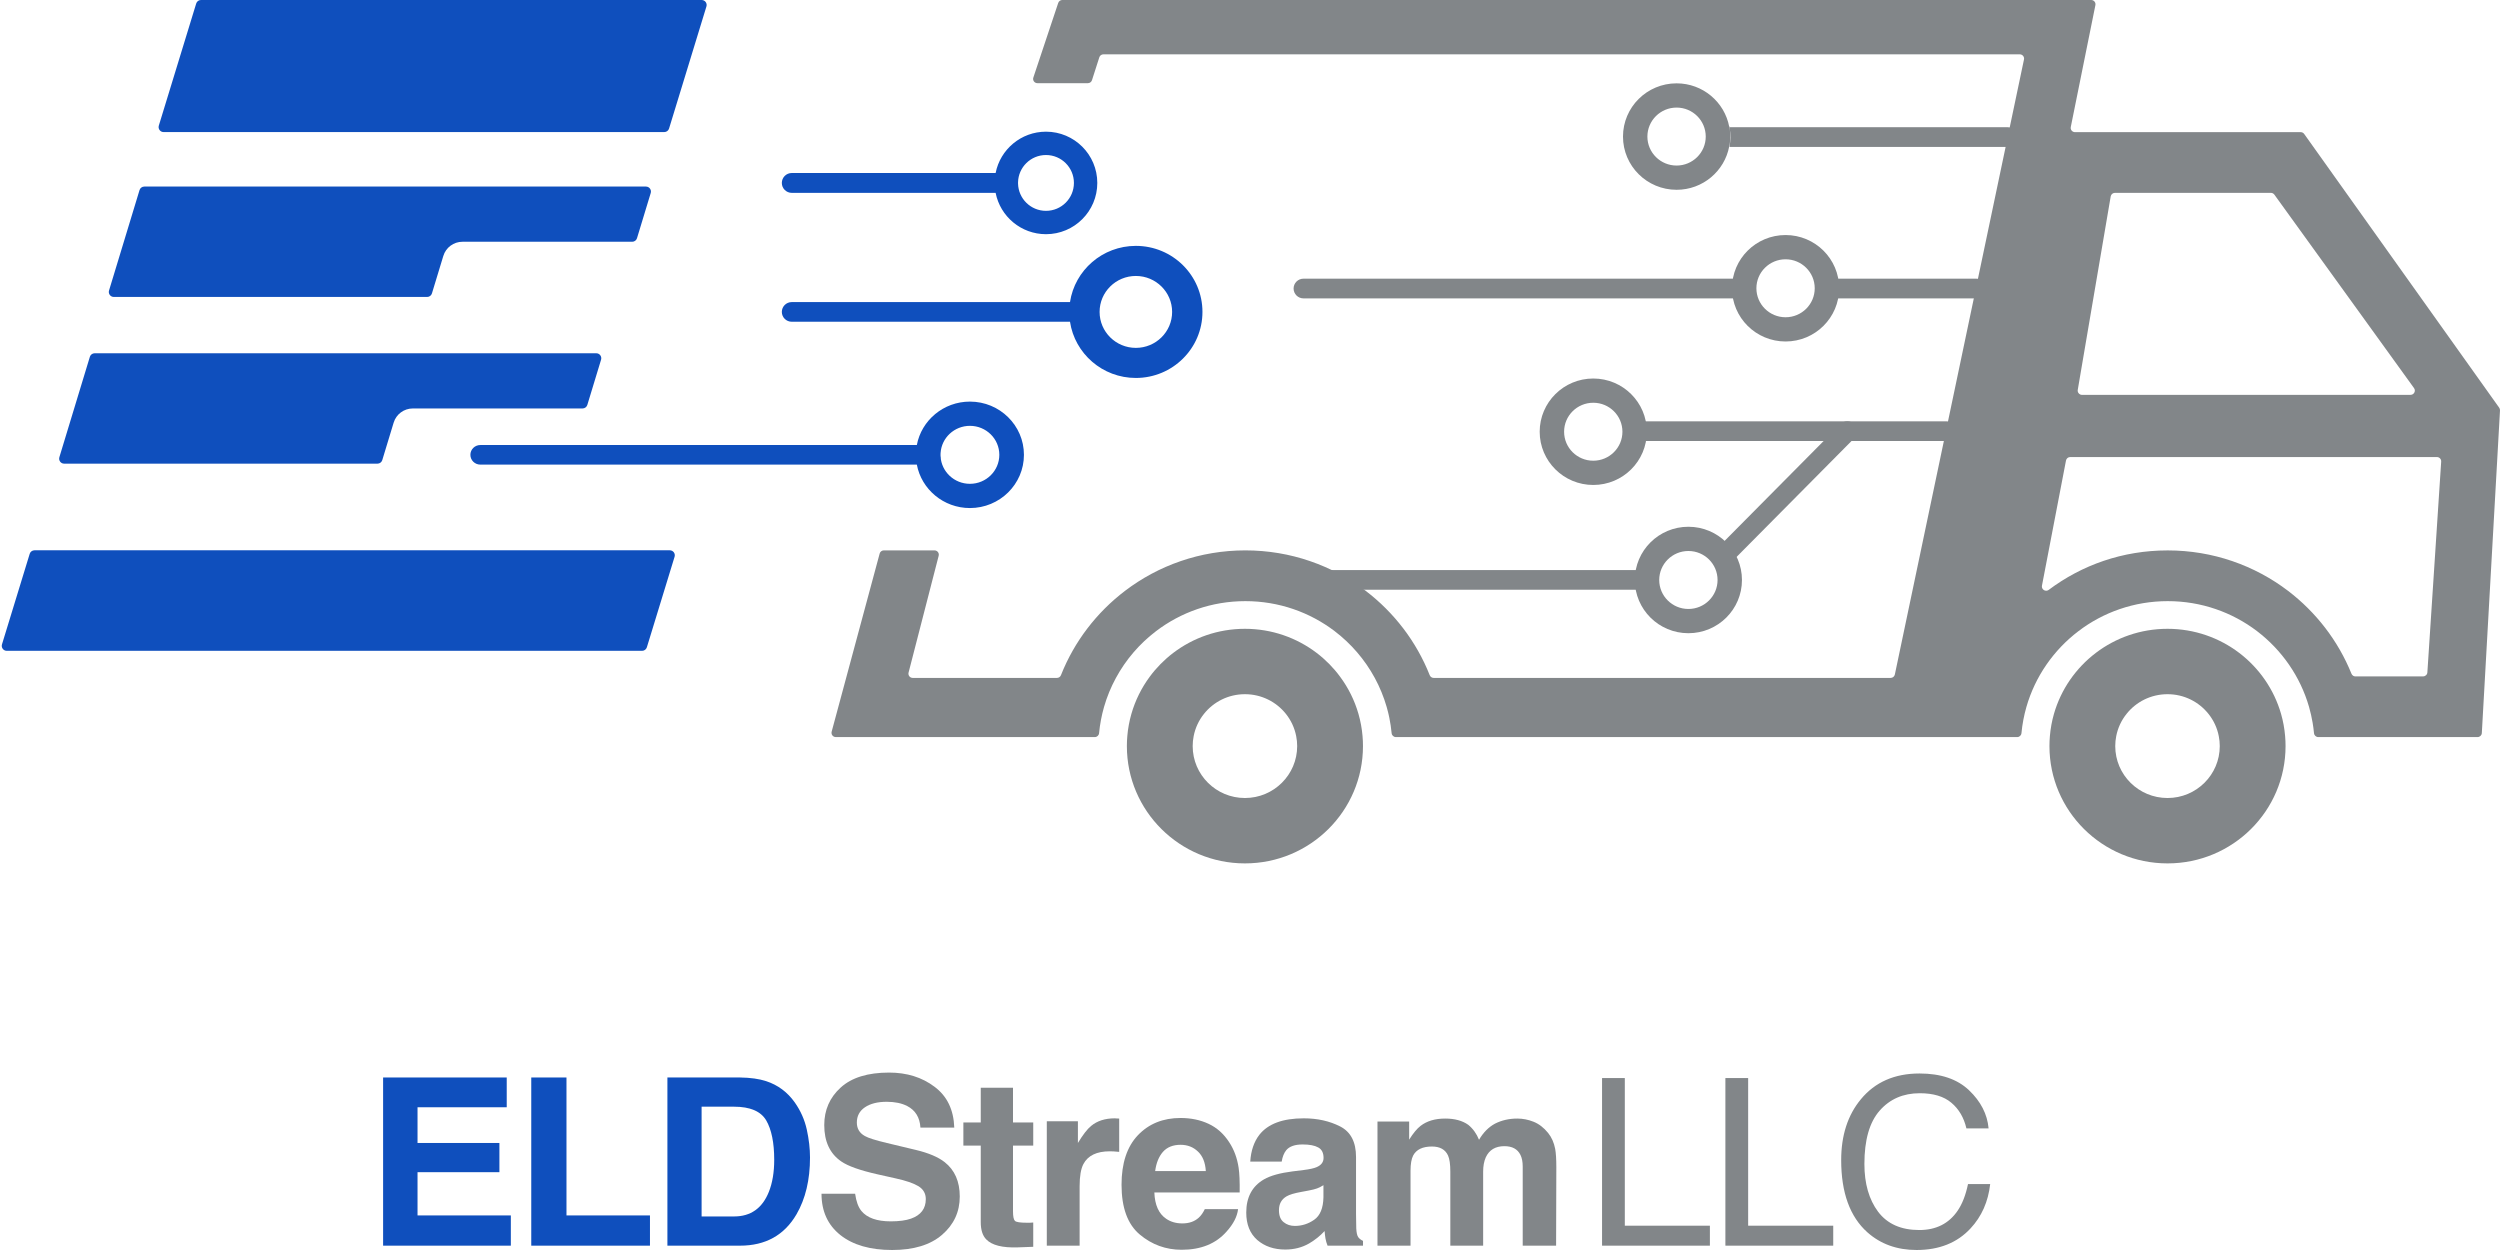 <svg width="1000" height="500" viewBox="0 0 1000 500" fill="none" xmlns="http://www.w3.org/2000/svg">
<path d="M267.921 220.117C269.266 220.117 270.227 221.417 269.834 222.703L258.744 258.918C258.486 259.758 257.71 260.332 256.831 260.332H2.704C1.36 260.332 0.398 259.032 0.792 257.747L11.882 221.532C12.139 220.691 12.915 220.117 13.794 220.117H267.921Z" fill="#0F4FBD"/>
<path d="M258.377 74.625C259.719 74.625 260.681 75.921 260.291 77.206L254.799 95.285C254.543 96.128 253.766 96.704 252.886 96.704H184.98C181.458 96.704 178.35 99.008 177.326 102.379L172.774 117.364C172.518 118.207 171.741 118.783 170.86 118.783H45.526C44.184 118.783 43.223 117.486 43.613 116.201L55.811 76.044C56.067 75.201 56.845 74.625 57.725 74.625H258.377Z" fill="#0F4FBD"/>
<path d="M238.512 141.305C239.854 141.305 240.816 142.601 240.426 143.886L234.933 161.965C234.677 162.807 233.901 163.384 233.02 163.384H165.115C161.593 163.384 158.485 165.688 157.461 169.059L152.909 184.044C152.653 184.887 151.876 185.463 150.995 185.463H25.661C24.319 185.463 23.358 184.165 23.748 182.881L35.946 142.724C36.202 141.881 36.98 141.305 37.86 141.305H238.512Z" fill="#0F4FBD"/>
<path d="M280.659 0C282.004 0 282.965 1.3 282.572 2.586L276.264 23.187L272.98 33.921L267.623 51.417C267.366 52.258 266.59 52.832 265.711 52.832H65.44C64.096 52.832 63.134 51.532 63.528 50.246L68.527 33.921L71.811 23.187L78.477 1.415C78.734 0.574 79.51 0 80.389 0H280.659Z" fill="#0F4FBD"/>
<path d="M545.016 294.432C544.762 291.383 544.205 288.421 543.386 285.561C541.836 280.142 539.324 275.126 536.048 270.703C533.401 267.101 530.237 263.886 526.667 261.168C518.709 255.118 508.763 251.523 497.974 251.523C487.186 251.523 477.24 255.118 469.282 261.168C465.712 263.886 462.54 267.093 459.885 270.703C456.617 275.126 454.105 280.142 452.555 285.561C451.736 288.421 451.179 291.383 450.925 294.432C450.806 295.751 450.75 297.086 450.75 298.437C450.75 324.347 471.89 345.359 497.974 345.359C524.059 345.359 545.191 324.347 545.191 298.437C545.191 297.086 545.135 295.751 545.016 294.432ZM497.974 319.204C486.431 319.204 477.073 309.907 477.073 298.437C477.073 297.071 477.208 295.728 477.471 294.432C478.115 291.122 479.554 288.097 481.581 285.561C485.405 280.751 491.328 277.678 497.974 277.678C504.621 277.678 510.536 280.751 514.368 285.561C516.387 288.097 517.826 291.122 518.47 294.432C518.733 295.728 518.868 297.071 518.868 298.437C518.868 309.907 509.51 319.204 497.974 319.204Z" fill="#828689"/>
<path d="M914.047 294.432C913.793 291.383 913.244 288.421 912.425 285.561C909.603 275.735 903.648 267.227 895.697 261.168C887.746 255.118 877.799 251.523 867.01 251.523C856.22 251.523 846.266 255.118 838.315 261.168C830.356 267.227 824.401 275.727 821.578 285.561C820.759 288.421 820.211 291.383 819.956 294.432C819.837 295.751 819.781 297.086 819.781 298.437C819.781 324.347 840.923 345.359 867.01 345.359C893.097 345.359 914.222 324.347 914.222 298.437C914.222 297.086 914.167 295.751 914.047 294.432ZM867.01 319.204C855.457 319.204 846.099 309.907 846.099 298.437C846.099 297.071 846.234 295.728 846.496 294.432C847.14 291.122 848.58 288.097 850.615 285.561C854.431 280.751 860.363 277.678 867.01 277.678C873.657 277.678 879.572 280.751 883.397 285.561C885.424 288.097 886.863 291.122 887.507 294.432C887.77 295.728 887.905 297.071 887.905 298.437C887.905 309.907 878.547 319.204 867.01 319.204Z" fill="#828689"/>
<path fill-rule="evenodd" clip-rule="evenodd" d="M831.461 157.602C831.548 157.655 831.641 157.697 831.736 157.736C831.758 157.745 831.776 157.76 831.798 157.768C831.836 157.783 831.877 157.795 831.917 157.807C832.008 157.834 832.103 157.856 832.201 157.871C832.277 157.882 832.355 157.887 832.434 157.89C832.355 157.89 832.277 157.883 832.201 157.871C832.124 157.858 832.05 157.839 831.975 157.82C831.956 157.814 831.935 157.812 831.917 157.807C831.877 157.795 831.836 157.783 831.798 157.768C831.776 157.76 831.758 157.745 831.736 157.736C831.641 157.698 831.548 157.655 831.461 157.602Z" fill="#828689"/>
<path fill-rule="evenodd" clip-rule="evenodd" d="M407.131 72.399C407.131 72.327 407.132 72.255 407.133 72.183C407.137 72.255 407.139 72.327 407.139 72.399C407.139 72.427 407.138 72.456 407.138 72.484C407.137 72.527 407.135 72.571 407.133 72.614C407.132 72.543 407.131 72.471 407.131 72.399Z" fill="#0F4FBD"/>
<path fill-rule="evenodd" clip-rule="evenodd" d="M376.129 182.292C376.114 182.543 376.105 182.796 376.105 183.051C376.105 183.305 376.114 183.558 376.129 183.809C376.177 183.563 376.202 183.31 376.202 183.051C376.202 182.791 376.177 182.538 376.129 182.292Z" fill="#0F4FBD"/>
<path d="M778.515 176.409H653.926C651.733 176.409 649.953 174.642 649.953 172.466C649.953 170.29 651.733 168.523 653.926 168.523H778.515C780.708 168.523 782.488 170.29 782.488 172.466C782.488 174.642 780.708 176.409 778.515 176.409Z" fill="#828689"/>
<path d="M689.695 226.086C688.689 226.086 687.683 225.706 686.907 224.938C685.354 223.401 685.346 220.891 686.883 219.339L736.106 169.697C737.643 168.144 740.154 168.128 741.707 169.673C743.259 171.209 743.267 173.72 741.73 175.272L692.507 224.914C691.731 225.698 690.717 226.086 689.695 226.086Z" fill="#828689"/>
<path d="M656.265 235.901H528.48C526.293 235.901 524.518 234.135 524.518 231.958C524.518 229.782 526.293 228.016 528.48 228.016H656.265C658.452 228.016 660.227 229.782 660.227 231.958C660.227 234.135 658.452 235.901 656.265 235.901Z" fill="#828689"/>
<path d="M696.794 119.354H521.4C519.21 119.354 517.434 117.588 517.434 115.411C517.434 113.235 519.21 111.469 521.4 111.469H696.794C698.983 111.469 700.76 113.235 700.76 115.411C700.76 117.588 698.983 119.354 696.794 119.354Z" fill="#828689"/>
<path d="M790.506 119.354H730.984C728.793 119.354 727.016 117.588 727.016 115.411C727.016 113.235 728.793 111.469 730.984 111.469H790.506C792.696 111.469 794.474 113.235 794.474 115.411C794.474 117.588 792.696 119.354 790.506 119.354Z" fill="#828689"/>
<path fill-rule="evenodd" clip-rule="evenodd" d="M692.031 54.411C692.031 53.062 691.902 51.744 691.658 50.469H687.365C685.122 50.469 683.301 52.237 683.301 54.411C683.301 56.586 685.122 58.354 687.365 58.354H691.658C691.902 57.079 692.031 55.761 692.031 54.411Z" fill="#828689"/>
<path d="M637.307 151.406C625.468 151.406 615.875 160.937 615.875 172.693C615.875 184.448 625.468 193.987 637.307 193.987C649.146 193.987 658.731 184.456 658.731 172.693C658.731 160.93 649.138 151.406 637.307 151.406ZM637.307 184.284C630.859 184.284 625.641 179.099 625.641 172.693C625.641 166.286 630.859 161.102 637.307 161.102C643.754 161.102 648.972 166.294 648.972 172.693C648.972 179.091 643.747 184.284 637.307 184.284Z" fill="#828689"/>
<path d="M714.225 94.016C702.393 94.016 692.801 103.547 692.801 115.31C692.801 127.073 702.393 136.596 714.225 136.596C726.056 136.596 735.656 127.065 735.656 115.31C735.656 103.555 726.064 94.016 714.225 94.016ZM714.225 126.901C707.785 126.901 702.559 121.708 702.559 115.31C702.559 108.911 707.785 103.719 714.225 103.719C720.664 103.719 725.89 108.904 725.89 115.31C725.89 121.716 720.672 126.901 714.225 126.901Z" fill="#828689"/>
<path d="M670.631 33.336C658.792 33.336 649.199 42.867 649.199 54.63C649.199 66.393 658.792 75.917 670.631 75.917C681.123 75.917 689.844 68.43 691.692 58.544C691.93 57.275 692.055 55.967 692.055 54.63C692.055 53.293 691.93 51.982 691.692 50.712C689.841 40.827 681.115 33.336 670.631 33.336ZM670.631 66.221C664.183 66.221 658.957 61.029 658.957 54.63C658.957 48.232 664.183 43.032 670.631 43.032C677.079 43.032 682.297 48.224 682.297 54.63C682.297 61.036 677.071 66.221 670.631 66.221Z" fill="#828689"/>
<path d="M675.36 210.703C663.52 210.703 653.928 220.234 653.928 231.997C653.928 243.761 663.52 253.284 675.36 253.284C687.199 253.284 696.783 243.753 696.783 231.997C696.783 220.242 687.191 210.703 675.36 210.703ZM675.36 243.588C668.912 243.588 663.686 238.396 663.686 231.997C663.686 225.599 668.912 220.399 675.36 220.399C681.807 220.399 687.025 225.591 687.025 231.997C687.025 238.404 681.799 243.588 675.36 243.588Z" fill="#828689"/>
<path fill-rule="evenodd" clip-rule="evenodd" d="M454.34 98.352C440.979 98.352 429.915 108.112 428 120.835H316.697C314.508 120.835 312.732 122.597 312.732 124.767C312.732 126.938 314.508 128.699 316.697 128.699H428C429.915 141.423 440.979 151.183 454.34 151.183C469.048 151.183 480.981 139.355 480.981 124.767C480.981 110.179 469.056 98.352 454.34 98.352ZM439.838 124.767C439.838 132.71 446.332 139.151 454.34 139.151C462.356 139.151 468.85 132.71 468.85 124.767C468.85 116.825 462.348 110.384 454.34 110.384C446.332 110.384 439.838 116.825 439.838 124.767Z" fill="#0F4FBD"/>
<path d="M418.395 93.676C408.417 93.676 400.102 86.569 398.25 77.147H316.711C314.515 77.147 312.732 75.367 312.732 73.174C312.732 70.981 314.515 69.201 316.711 69.201H398.25C400.102 59.779 408.417 52.672 418.395 52.672C429.727 52.672 438.918 61.85 438.918 73.174C438.918 84.497 429.735 93.676 418.395 93.676ZM407.217 72.956C407.215 73.028 407.215 73.101 407.215 73.174C407.215 73.246 407.215 73.319 407.217 73.391C407.333 79.457 412.293 84.338 418.395 84.338C424.563 84.338 429.568 79.34 429.568 73.174C429.568 67.007 424.57 62.009 418.395 62.009C412.293 62.009 407.333 66.89 407.217 72.956Z" fill="#0F4FBD"/>
<path d="M366.733 185.843C368.6 195.73 377.403 203.221 387.972 203.221C399.898 203.221 409.575 193.69 409.575 181.927C409.575 170.164 399.898 160.641 387.972 160.641C377.403 160.641 368.6 168.126 366.733 178.011H192.127C189.934 178.011 188.154 179.766 188.154 181.927C188.154 184.089 189.934 185.843 192.127 185.843H366.733ZM376.236 181.184C376.625 175.124 381.726 170.336 387.972 170.336C394.471 170.336 399.731 175.529 399.731 181.927C399.731 188.326 394.463 193.526 387.972 193.526C381.726 193.526 376.625 188.73 376.236 182.67C376.221 182.425 376.213 182.177 376.213 181.927C376.213 181.677 376.221 181.429 376.236 181.184Z" fill="#0F4FBD"/>
<path fill-rule="evenodd" clip-rule="evenodd" d="M802.25 58.764L757.937 269.811C757.77 270.599 757.072 271.165 756.254 271.165H573.477C572.772 271.165 572.144 270.728 571.882 270.075C566.56 256.623 557.628 244.988 546.267 236.331C532.924 226.185 516.241 220.152 498.137 220.152C480.034 220.152 463.359 226.185 450.016 236.331C438.647 244.988 429.699 256.617 424.383 270.075C424.122 270.728 423.496 271.165 422.789 271.165H365.084C363.965 271.165 363.149 270.119 363.426 269.035L375.476 222.282C375.567 221.931 375.541 221.58 375.425 221.266C375.188 220.626 374.571 220.152 373.818 220.152H353.525C352.749 220.152 352.066 220.675 351.867 221.414L332.655 292.695C332.61 292.855 332.591 293.015 332.594 293.175C332.599 293.36 332.634 293.538 332.695 293.704C332.93 294.351 333.553 294.837 334.312 294.837H437.925C438.813 294.837 439.552 294.16 439.631 293.273C439.972 289.684 440.638 286.181 441.607 282.801C442.772 278.719 444.383 274.828 446.374 271.165C450.341 263.851 455.83 257.473 462.431 252.455C472.33 244.92 484.707 240.456 498.145 240.456C511.583 240.456 523.959 244.92 533.859 252.455C540.444 257.473 545.942 263.851 549.908 271.165C551.899 274.828 553.501 278.732 554.676 282.801C554.874 283.497 555.06 284.199 555.232 284.9L555.466 285.892L555.739 287.154C556.148 289.161 556.455 291.199 556.651 293.273C556.738 294.16 557.468 294.837 558.357 294.837H806.875C807.763 294.837 808.502 294.16 808.581 293.273C808.922 289.684 809.588 286.181 810.557 282.801C814.063 270.574 821.48 259.991 831.381 252.455C841.28 244.92 853.657 240.456 867.095 240.456C880.533 240.456 892.909 244.92 902.809 252.455C912.695 259.991 920.12 270.58 923.626 282.801C924.216 284.876 924.698 286.994 925.061 289.155C925.288 290.515 925.47 291.888 925.601 293.273C925.688 294.16 926.418 294.837 927.307 294.837H991.016C991.929 294.837 992.674 294.129 992.73 293.23L999.997 164.183C1000.02 163.795 999.91 163.413 999.689 163.099L921.674 53.58C921.35 53.131 920.834 52.86 920.27 52.86H829.993C828.905 52.86 828.096 51.875 828.31 50.822L838.163 2.044C838.377 0.985 837.56 0 836.482 0H424.915C424.58 0 424.263 0.099 423.993 0.271C423.668 0.474 423.415 0.788 423.29 1.164L413.333 31.035C412.967 32.137 413.793 33.27 414.96 33.27H435.157C435.902 33.27 436.56 32.79 436.791 32.082L439.726 22.927C439.957 22.213 440.615 21.733 441.36 21.733H807.915C809.001 21.733 809.818 22.73 809.596 23.783L803.888 50.964C803.626 50.908 803.355 50.884 803.076 50.884H691.8C692.038 52.158 692.164 53.476 692.164 54.824C692.164 56.172 692.038 57.49 691.8 58.764H802.25ZM942.174 270.568L969.233 270.556C970.138 270.556 970.891 269.866 970.947 268.967L976.475 184.629C976.495 184.315 976.43 184.013 976.295 183.748L976.162 183.533C975.851 183.102 975.341 182.819 974.761 182.819H828.081C827.263 182.819 826.55 183.397 826.398 184.204L816.784 234.263C816.578 235.309 817.387 236.288 818.465 236.288L818.581 236.282C818.749 236.27 818.913 236.239 819.066 236.178L819.15 236.147C819.269 236.091 819.384 236.024 819.489 235.944C832.737 226.032 848.984 220.164 867.087 220.164C885.191 220.164 901.874 226.192 915.217 236.338C926.402 244.864 935.248 256.303 940.587 269.491C940.733 269.848 940.989 270.143 941.309 270.334C941.565 270.482 941.861 270.568 942.174 270.568ZM832.521 157.922L832.266 157.86L832.207 157.842L832.159 157.823L832.103 157.792L831.857 157.663C831.951 157.725 832.057 157.78 832.159 157.823C831.833 157.694 831.558 157.466 831.367 157.183C831.132 156.838 831.023 156.401 831.102 155.952L844.28 78.558C844.423 77.739 845.137 77.142 845.969 77.142H908.347C908.902 77.142 909.418 77.406 909.743 77.85L965.615 155.244C966.074 155.878 966.017 156.647 965.632 157.201C965.527 157.355 965.398 157.491 965.248 157.601C964.969 157.811 964.617 157.94 964.219 157.94H832.793H832.731L832.521 157.922Z" fill="#828689"/>
<path d="M199.762 468.874H167.011V486.171H204.336V498.265H153.242V430.994H202.689V442.905H167.011V457.19H199.762V468.874Z" fill="#0F4FBD"/>
<path d="M212.504 430.994H226.592V486.171H259.984V498.265H212.504V430.994Z" fill="#0F4FBD"/>
<path d="M296.009 498.265H266.963V430.994H296.009C300.187 431.055 303.663 431.541 306.438 432.454C311.165 434.006 314.992 436.851 317.919 440.989C320.267 444.335 321.868 447.956 322.722 451.851C323.576 455.745 324.003 459.457 324.003 462.986C324.003 471.931 322.204 479.507 318.605 485.714C313.726 494.081 306.194 498.265 296.009 498.265ZM306.484 448.154C304.319 444.503 300.034 442.677 293.63 442.677H280.64V486.581H293.63C300.278 486.581 304.913 483.311 307.536 476.769C308.969 473.179 309.686 468.904 309.686 463.945C309.686 457.099 308.618 451.835 306.484 448.154Z" fill="#0F4FBD"/>
<path d="M356.323 488.544C359.647 488.544 362.345 488.179 364.419 487.449C368.353 486.049 370.32 483.448 370.32 479.644C370.32 477.423 369.344 475.704 367.392 474.487C365.441 473.301 362.376 472.251 358.198 471.338L351.062 469.741C344.048 468.159 339.2 466.44 336.516 464.584C331.973 461.48 329.701 456.627 329.701 450.025C329.701 444.001 331.896 438.996 336.288 435.01C340.679 431.024 347.128 429.031 355.636 429.031C362.742 429.031 368.795 430.918 373.796 434.69C378.828 438.433 381.466 443.879 381.709 451.029H368.17C367.926 446.982 366.157 444.107 362.864 442.403C360.668 441.278 357.939 440.715 354.676 440.715C351.047 440.715 348.15 441.445 345.985 442.905C343.82 444.366 342.737 446.404 342.737 449.021C342.737 451.425 343.805 453.22 345.939 454.406C347.311 455.197 350.239 456.125 354.722 457.19L366.34 459.974C371.433 461.191 375.275 462.819 377.867 464.857C381.892 468.022 383.905 472.601 383.905 478.595C383.905 484.741 381.542 489.852 376.815 493.929C372.119 497.976 365.471 499.999 356.872 499.999C348.089 499.999 341.182 498.006 336.15 494.021C331.119 490.004 328.603 484.497 328.603 477.499H342.051C342.478 480.572 343.317 482.87 344.567 484.391C346.854 487.16 350.773 488.544 356.323 488.544Z" fill="#828689"/>
<path d="M413.297 489V498.721L407.122 498.949C400.962 499.162 396.754 498.098 394.497 495.755C393.033 494.264 392.302 491.967 392.302 488.863V458.24H385.349V448.975H392.302V435.101H405.201V448.975H413.297V458.24H405.201V484.528C405.201 486.566 405.46 487.844 405.978 488.361C406.497 488.848 408.083 489.092 410.736 489.092C411.132 489.092 411.544 489.092 411.971 489.092C412.428 489.061 412.87 489.031 413.297 489Z" fill="#828689"/>
<path d="M443.924 460.522C438.679 460.522 435.157 462.226 433.358 465.633C432.352 467.55 431.848 470.501 431.848 474.487V498.265H418.72V448.519H431.162V457.19C433.175 453.874 434.928 451.607 436.423 450.39C438.862 448.352 442.034 447.332 445.937 447.332C446.181 447.332 446.379 447.348 446.532 447.378C446.715 447.378 447.096 447.393 447.675 447.424V460.75C446.852 460.659 446.12 460.598 445.48 460.567C444.839 460.537 444.321 460.522 443.924 460.522Z" fill="#828689"/>
<path d="M495.227 483.661C494.891 486.612 493.351 489.609 490.607 492.651C486.338 497.489 480.361 499.908 472.676 499.908C466.333 499.908 460.737 497.869 455.889 493.792C451.04 489.715 448.616 483.082 448.616 473.894C448.616 465.283 450.796 458.681 455.157 454.087C459.548 449.493 465.235 447.195 472.219 447.195C476.366 447.195 480.101 447.971 483.425 449.523C486.749 451.075 489.494 453.524 491.659 456.871C493.611 459.822 494.876 463.245 495.456 467.139C495.791 469.421 495.928 472.707 495.867 476.997H461.744C461.927 481.987 463.497 485.486 466.455 487.494C468.254 488.742 470.419 489.365 472.95 489.365C475.634 489.365 477.814 488.605 479.492 487.083C480.406 486.262 481.214 485.121 481.916 483.661H495.227ZM482.328 468.417C482.114 464.979 481.062 462.378 479.171 460.613C477.311 458.818 474.994 457.92 472.219 457.92C469.2 457.92 466.851 458.864 465.174 460.75C463.528 462.636 462.491 465.192 462.064 468.417H482.328Z" fill="#828689"/>
<path d="M503.76 453.904C507.206 449.523 513.122 447.332 521.508 447.332C526.967 447.332 531.816 448.412 536.054 450.573C540.293 452.733 542.413 456.81 542.413 462.804V485.623C542.413 487.205 542.443 489.122 542.504 491.373C542.596 493.077 542.855 494.233 543.282 494.842C543.709 495.451 544.349 495.953 545.203 496.348V498.265H531.023C530.626 497.261 530.352 496.318 530.199 495.435C530.047 494.553 529.925 493.549 529.833 492.423C528.034 494.37 525.961 496.029 523.613 497.398C520.807 499.01 517.636 499.817 514.098 499.817C509.585 499.817 505.849 498.539 502.891 495.983C499.964 493.397 498.5 489.746 498.5 485.03C498.5 478.914 500.863 474.487 505.59 471.749C508.182 470.258 511.994 469.193 517.026 468.554L521.463 468.007C523.872 467.702 525.595 467.322 526.632 466.866C528.492 466.075 529.422 464.842 529.422 463.169C529.422 461.13 528.705 459.731 527.272 458.97C525.869 458.179 523.796 457.784 521.051 457.784C517.971 457.784 515.791 458.544 514.51 460.065C513.595 461.191 512.985 462.712 512.68 464.629H500.101C500.376 460.278 501.595 456.703 503.76 453.904ZM513.458 488.863C514.678 489.867 516.172 490.369 517.941 490.369C520.746 490.369 523.323 489.548 525.671 487.905C528.05 486.262 529.285 483.265 529.376 478.914V474.076C528.553 474.594 527.714 475.02 526.86 475.354C526.037 475.659 524.893 475.948 523.43 476.221L520.502 476.769C517.758 477.256 515.791 477.849 514.601 478.549C512.589 479.736 511.582 481.576 511.582 484.071C511.582 486.292 512.208 487.89 513.458 488.863Z" fill="#828689"/>
<path d="M579.215 462.21C578.117 459.807 575.967 458.605 572.765 458.605C569.045 458.605 566.544 459.807 565.264 462.21C564.562 463.58 564.211 465.618 564.211 468.326V498.265H550.992V448.61H563.663V455.867C565.279 453.281 566.804 451.44 568.237 450.344C570.768 448.397 574.046 447.424 578.071 447.424C581.883 447.424 584.963 448.26 587.311 449.934C589.202 451.485 590.635 453.478 591.611 455.912C593.319 452.991 595.438 450.846 597.969 449.477C600.653 448.108 603.641 447.424 606.935 447.424C609.13 447.424 611.295 447.85 613.43 448.701C615.565 449.553 617.501 451.044 619.239 453.174C620.642 454.908 621.587 457.038 622.075 459.563C622.38 461.237 622.533 463.686 622.533 466.911L622.441 498.265H609.084V466.592C609.084 464.705 608.78 463.154 608.17 461.937C607.011 459.624 604.876 458.468 601.766 458.468C598.167 458.468 595.682 459.959 594.31 462.941C593.608 464.523 593.258 466.424 593.258 468.645V498.265H580.13V468.645C580.13 465.694 579.825 463.549 579.215 462.21Z" fill="#828689"/>
<path d="M640.822 431.222H649.925V490.278H683.957V498.265H640.822V431.222Z" fill="#828689"/>
<path d="M690.158 431.222H699.261V490.278H733.293V498.265H690.158V431.222Z" fill="#828689"/>
<path d="M767.808 429.396C776.316 429.396 782.918 431.633 787.614 436.105C792.311 440.578 794.918 445.659 795.436 451.348H786.562C785.556 447.028 783.543 443.605 780.524 441.08C777.536 438.554 773.328 437.292 767.899 437.292C761.282 437.292 755.93 439.619 751.844 444.275C747.788 448.899 745.76 456.004 745.76 465.588C745.76 473.438 747.59 479.812 751.249 484.71C754.939 489.578 760.428 492.012 767.716 492.012C774.425 492.012 779.533 489.441 783.04 484.3C784.9 481.592 786.288 478.032 787.203 473.62H796.077C795.284 480.679 792.661 486.597 788.209 491.373C782.872 497.124 775.676 499.999 766.619 499.999C758.812 499.999 752.256 497.641 746.95 492.925C739.966 486.688 736.475 477.058 736.475 464.036C736.475 454.148 739.097 446.039 744.342 439.711C750.014 432.834 757.836 429.396 767.808 429.396Z" fill="#828689"/>
</svg>
